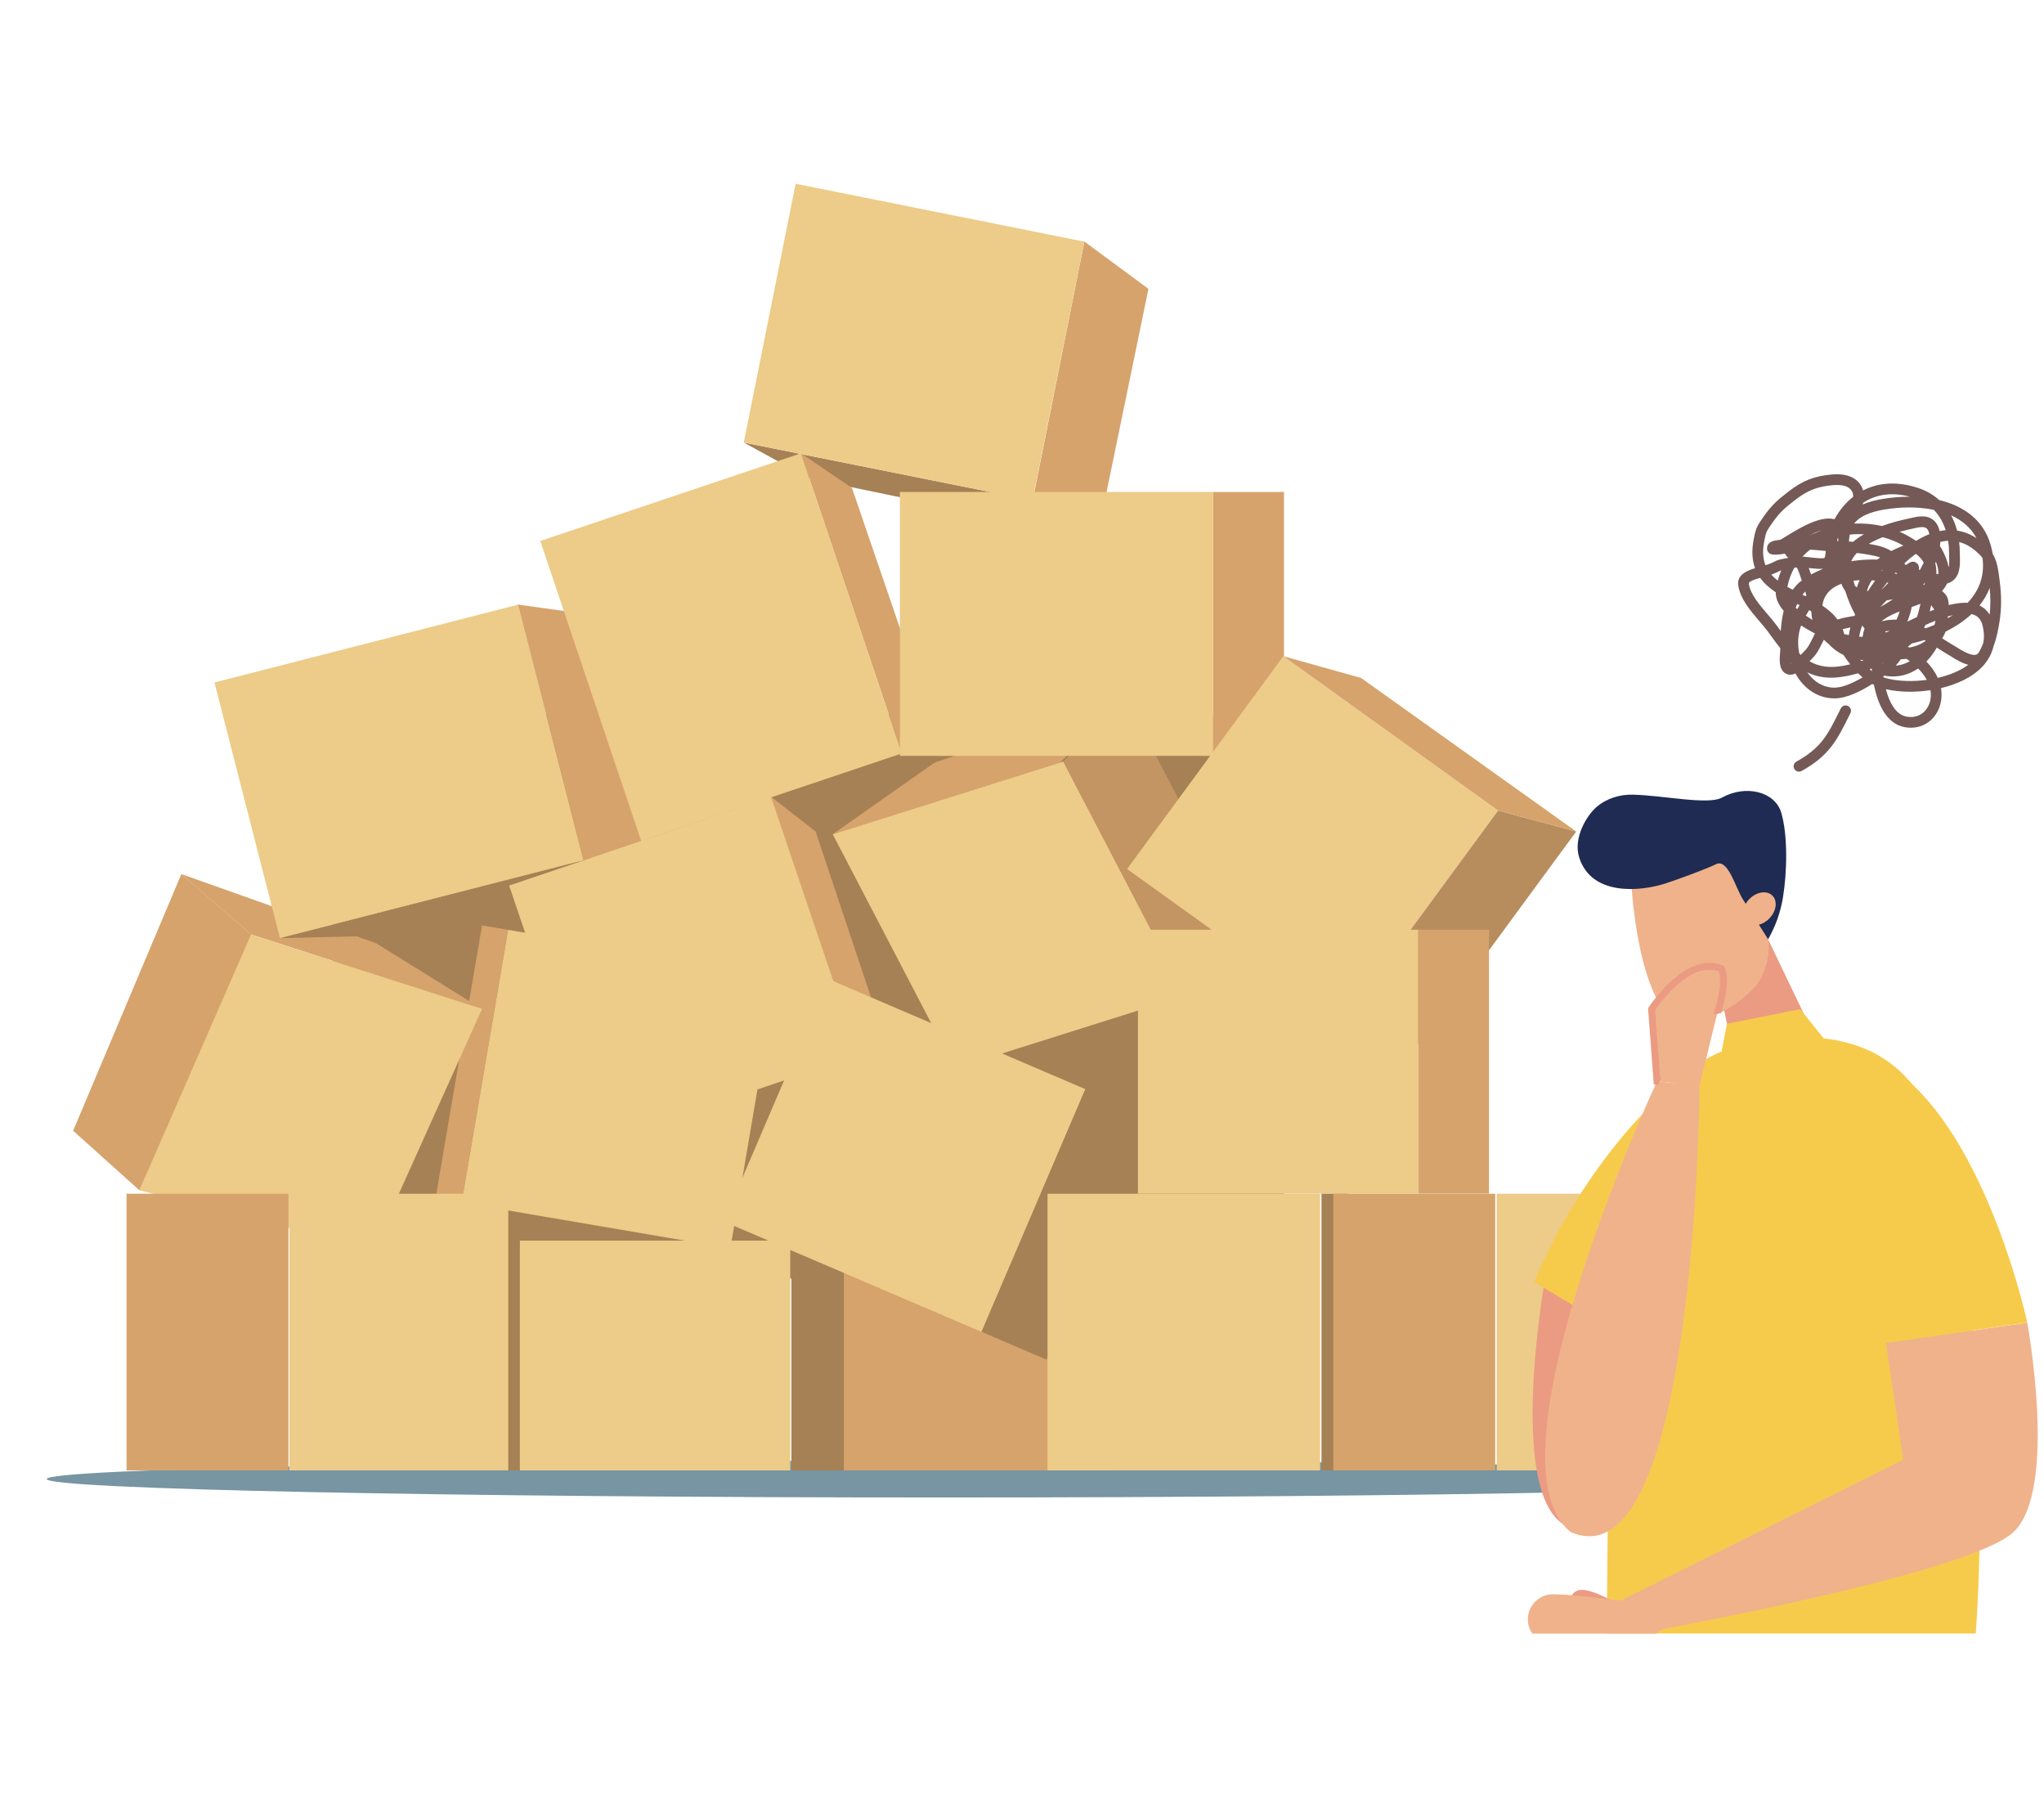 <?xml version="1.0" encoding="UTF-8" standalone="no"?>
<!DOCTYPE svg PUBLIC "-//W3C//DTD SVG 1.1//EN" "http://www.w3.org/Graphics/SVG/1.1/DTD/svg11.dtd">
<svg width="100%" height="100%" viewBox="0 0 750 667" version="1.1" xmlns="http://www.w3.org/2000/svg" xmlns:xlink="http://www.w3.org/1999/xlink" xml:space="preserve" xmlns:serif="http://www.serif.com/" style="fill-rule:evenodd;clip-rule:evenodd;stroke-linejoin:round;stroke-miterlimit:2;">
    <g transform="matrix(2.778,0,0,2.778,-520.465,-593.12)">
        <g transform="matrix(0,-1.333,-1.333,0,311.952,290.378)">
            <path d="M-88.845,-88.846C-89.855,-88.846 -90.675,-49.069 -90.675,-0.001C-90.675,49.067 -89.855,88.845 -88.845,88.845C-87.834,88.845 -87.016,49.067 -87.016,-0.001C-87.016,-49.069 -87.834,-88.846 -88.845,-88.846" style="fill:rgb(119,149,162);fill-rule:nonzero;"/>
        </g>
        <g transform="matrix(1.307,0.262,0.262,-1.307,287.018,268.315)">
            <path d="M-0.503,-2.883L28.668,-2.883L28.319,-5.234L6.552,-5.089L-0.503,-2.883Z" style="fill:rgb(166,129,85);fill-rule:nonzero;"/>
        </g>
        <g transform="matrix(-1.307,-0.261,-0.261,1.307,333.449,245.455)">
            <path d="M-4.884,26.524L2.118,26.524L2.117,0.382L-5.026,3.734L-4.884,26.524Z" style="fill:rgb(214,163,108);fill-rule:nonzero;"/>
        </g>
        <g transform="matrix(-1.333,0,0,1.333,588.028,-3167.94)">
            <rect x="173.377" y="2607.52" width="94.267" height="55.854" style="fill:rgb(166,129,85);"/>
        </g>
        <g transform="matrix(-1.264,0.425,0.425,1.264,282.563,328.473)">
            <path d="M-20.697,-5.297L6.541,-5.297L-0.995,-2.892L-26.371,-3.389L-20.697,-5.297Z" style="fill:rgb(166,129,85);fill-rule:nonzero;"/>
        </g>
        <g transform="matrix(1.103,0.749,0.749,-1.103,305.62,272.382)">
            <path d="M-7.334,-5.867L-1.217,-5.867L15.296,-18.281L17.632,-24.83L-7.334,-5.867Z" style="fill:rgb(214,163,108);fill-rule:nonzero;"/>
        </g>
        <g transform="matrix(1.333,0,0,1.333,0,-3079.36)">
            <rect x="223.816" y="2588.52" width="27.01" height="27.406" style="fill:rgb(214,163,108);"/>
        </g>
        <g transform="matrix(1.333,0,0,1.333,0,-3079.36)">
            <rect x="180.531" y="2588.52" width="27.01" height="27.406" style="fill:rgb(166,129,85);"/>
        </g>
        <g transform="matrix(0.633,-1.174,-1.174,-0.633,313.417,339.956)">
            <path d="M-13.022,3.775L-8.912,3.775L4.468,18.031L5.398,23.528L-13.022,3.775Z" style="fill:rgb(214,163,108);fill-rule:nonzero;"/>
        </g>
        <g transform="matrix(-1.333,0,0,1.333,590.547,-3073.17)">
            <rect x="218.855" y="2588.52" width="5.2" height="22.767" style="fill:rgb(166,129,85);"/>
        </g>
        <g transform="matrix(-1.226,-0.525,-0.525,1.226,306.659,340.629)">
            <rect x="-21.515" y="4.41" width="27.777" height="26.142" style="fill:rgb(237,203,136);"/>
        </g>
        <g transform="matrix(-1.226,-0.525,-0.525,1.226,337.539,359.771)">
            <rect x="-1.578" y="0.324" width="7.004" height="26.142" style="fill:rgb(166,129,85);"/>
        </g>
        <g transform="matrix(1.091,-0.767,-0.767,-1.091,306.029,333.174)">
            <path d="M-1.23,9.58L11.109,9.58L30.277,3.887L21.26,2.441L-1.23,9.58Z" style="fill:rgb(214,163,108);fill-rule:nonzero;"/>
        </g>
        <g transform="matrix(-1.272,0.401,0.401,1.272,295.214,331.165)">
            <path d="M-31.718,20.859L-7.771,20.859L-3.211,-4.883L-27.158,-4.883L-31.718,20.859Z" style="fill:rgb(237,203,136);fill-rule:nonzero;"/>
        </g>
        <g transform="matrix(-0.939,0.947,0.947,0.939,323.393,326.068)">
            <path d="M-9.583,20.91L-0.764,20.91L-8.716,-3.995L-17.536,-3.994L-9.583,20.91Z" style="fill:rgb(195,149,99);fill-rule:nonzero;"/>
        </g>
        <g transform="matrix(-1.333,0,0,1.333,653.651,-3266.35)">
            <rect x="229.597" y="2659.28" width="31.044" height="26.143" style="fill:rgb(237,203,136);"/>
        </g>
        <g transform="matrix(-1.333,0,0,1.333,704.38,-3266.35)">
            <rect x="260.641" y="2659.28" width="7.003" height="26.143" style="fill:rgb(214,163,108);"/>
        </g>
        <g transform="matrix(-1.307,-0.262,-0.262,1.307,296.847,235.11)">
            <rect x="-26.324" y="2.607" width="29.171" height="26.141" style="fill:rgb(237,203,136);"/>
        </g>
        <g transform="matrix(-1.083,-0.778,-0.778,1.083,371.726,302.457)">
            <path d="M-15.86,31.248L10.339,31.248L10.062,5.107L-16.138,5.106L-15.86,31.248Z" style="fill:rgb(237,203,136);fill-rule:nonzero;"/>
        </g>
        <g transform="matrix(-1.288,-0.345,-0.345,1.288,389.044,322.4)">
            <path d="M4.612,23.749L12.624,23.749L3.126,-0.607L-4.886,-0.606L4.612,23.749Z" style="fill:rgb(183,141,94);fill-rule:nonzero;"/>
        </g>
        <g transform="matrix(1.083,0.778,0.778,-1.083,367.244,291.047)">
            <path d="M-2.339,-10.095L23.86,-10.095L31.355,-7.264L5.171,-7.349L-2.339,-10.095Z" style="fill:rgb(214,163,108);fill-rule:nonzero;"/>
        </g>
        <g transform="matrix(-1.333,0,0,1.333,712.159,-3150.76)">
            <rect x="253.172" y="2615.93" width="27.775" height="26.143" style="fill:rgb(237,203,136);"/>
        </g>
        <g transform="matrix(-1.333,0,0,1.333,758.529,-3150.76)">
            <rect x="280.947" y="2615.93" width="7.003" height="26.143" style="fill:rgb(214,163,108);"/>
        </g>
        <g transform="matrix(1.333,0,0,1.333,0,-3073.17)">
            <rect x="192.062" y="2588.52" width="26.793" height="22.767" style="fill:rgb(237,203,136);"/>
        </g>
        <g transform="matrix(-1.333,0,0,1.333,727.112,-3079.36)">
            <rect x="271.356" y="2588.52" width="2.622" height="27.406" style="fill:rgb(166,129,85);"/>
        </g>
        <g transform="matrix(1.333,0,0,1.333,0,-3079.36)">
            <rect x="244.346" y="2588.52" width="27.01" height="27.406" style="fill:rgb(237,203,136);"/>
        </g>
        <g transform="matrix(-1.333,0,0,1.333,796.493,-3079.36)">
            <rect x="288.706" y="2588.52" width="19.958" height="27.406" style="fill:rgb(237,203,136);"/>
        </g>
        <g transform="matrix(1.333,0,0,1.333,0,-3079.36)">
            <rect x="272.666" y="2588.52" width="16.04" height="27.406" style="fill:rgb(214,163,108);"/>
        </g>
        <g transform="matrix(1.314,0.224,0.224,-1.314,254.077,336.191)">
            <rect x="-2.319" y="-27.433" width="2.618" height="27.407" style="fill:rgb(214,163,108);"/>
        </g>
        <g transform="matrix(-1.314,-0.224,-0.224,1.314,258.212,334.124)">
            <rect x="-24.516" y="2.074" width="27.01" height="27.407" style="fill:rgb(237,203,136);"/>
        </g>
        <g transform="matrix(-1.133,-0.703,-0.703,1.133,218.994,319.803)">
            <path d="M-31.057,4.504L-18.719,4.504L1.283,8.85L-7.733,10.296L-31.057,4.504Z" style="fill:rgb(214,163,108);fill-rule:nonzero;"/>
        </g>
        <g transform="matrix(1.293,0.327,0.327,-1.293,203.246,364.731)">
            <path d="M2.917,-3.866L26.864,-3.866L31.422,21.876L7.086,23.411L2.917,-3.866Z" style="fill:rgb(237,203,136);fill-rule:nonzero;"/>
        </g>
        <g transform="matrix(0.992,0.891,0.891,-0.992,191.318,351.626)">
            <path d="M8.786,-3.393L17.606,-3.393L8.906,22.853L-0.225,22.688L8.786,-3.393Z" style="fill:rgb(214,163,108);fill-rule:nonzero;"/>
        </g>
        <g transform="matrix(-1.333,0,0,1.333,479.932,-3079.36)">
            <rect x="169.127" y="2588.52" width="21.695" height="27.406" style="fill:rgb(237,203,136);"/>
        </g>
        <g transform="matrix(1.333,0,0,1.333,0,-3079.36)">
            <rect x="153.088" y="2588.52" width="16.039" height="27.406" style="fill:rgb(214,163,108);"/>
        </g>
        <g transform="matrix(-1.292,0.331,0.331,1.292,213.524,310.054)">
            <rect x="-33.806" y="-4.268" width="31.044" height="26.142" style="fill:rgb(237,203,136);"/>
        </g>
        <g transform="matrix(-1.292,0.331,0.331,1.292,252.429,298.317)">
            <path d="M-10.357,23.149L-3.355,23.149L-3.355,-2.993L-10.5,-0.063L-10.357,23.149Z" style="fill:rgb(214,163,108);fill-rule:nonzero;"/>
        </g>
        <g transform="matrix(1.333,-0.032,-0.032,-1.333,224.47,337.931)">
            <path d="M-0.089,0.409L7.5,0.409L33.664,5.938L30.16,7.392L-0.089,0.409Z" style="fill:rgb(166,129,85);fill-rule:nonzero;"/>
        </g>
        <g transform="matrix(-0.427,-1.263,-1.263,0.427,303.073,345.244)">
            <rect x="-4.848" y="3.479" width="27.009" height="27.405" style="fill:rgb(237,203,136);"/>
        </g>
        <g transform="matrix(-1.264,0.425,0.425,1.264,255.491,293.285)">
            <rect x="-31.525" y="-5.16" width="27.238" height="31.351" style="fill:rgb(237,203,136);"/>
        </g>
        <g transform="matrix(1.333,0,0,1.333,439.638,306.433)">
            <path d="M0,-20.505C-1.579,-20.928 -3.048,-20.801 -4.27,-20.134C-4.397,-20.064 -4.523,-19.988 -4.646,-19.906C-4.658,-19.852 -4.671,-19.798 -4.687,-19.742C-4.131,-19.979 -3.479,-20.16 -2.729,-20.285C-1.885,-20.426 -0.992,-20.506 -0.097,-20.506C-0.063,-20.506 -0.032,-20.505 0,-20.505M2.357,-19.208C0.774,-19.539 -0.98,-19.499 -2.555,-19.237C-4.029,-18.992 -5.031,-18.525 -5.546,-17.845C-4.621,-17.887 -3.684,-17.808 -2.778,-17.605C-1.887,-17.931 -1.013,-18.155 -0.333,-18.301L-0.032,-18.369C0.708,-18.545 1.63,-18.762 2.318,-18.19C2.645,-17.917 2.836,-17.534 2.932,-17.103C3.131,-17.143 3.33,-17.172 3.529,-17.19C3.308,-17.887 2.944,-18.606 2.357,-19.208M-9.98,-16.678C-9.594,-16.825 -9.178,-16.988 -8.767,-17.17C-9.152,-17.06 -9.571,-16.88 -9.98,-16.678M4.658,-17.152C5.332,-17.05 5.974,-16.798 6.582,-16.4C6.029,-17.444 5.139,-18.178 4.07,-18.661C4.319,-18.201 4.517,-17.697 4.658,-17.152M1.639,-17.373C1.357,-17.607 0.75,-17.463 0.212,-17.336L-0.111,-17.262C-0.43,-17.193 -0.74,-17.119 -1.038,-17.04C-0.659,-16.876 -0.294,-16.688 0.055,-16.475C0.231,-16.367 0.416,-16.254 0.601,-16.135C1.028,-16.399 1.467,-16.623 1.91,-16.797C1.866,-17.052 1.779,-17.257 1.639,-17.373M-7.125,-16.374C-7.13,-16.403 -7.136,-16.432 -7.142,-16.459C-7.16,-16.404 -7.18,-16.349 -7.198,-16.293C-7.209,-16.26 -7.218,-16.194 -7.226,-16.112C-7.189,-16.112 -7.153,-16.112 -7.116,-16.111C-7.114,-16.139 -7.113,-16.166 -7.11,-16.193C-7.111,-16.257 -7.116,-16.318 -7.125,-16.374M-5.973,-16.753C-6.008,-16.562 -6.033,-16.36 -6.05,-16.151C-6.05,-16.124 -6.051,-16.097 -6.052,-16.069C-5.917,-16.061 -5.782,-16.05 -5.646,-16.037C-5.321,-16.316 -4.955,-16.565 -4.567,-16.787C-5.035,-16.812 -5.508,-16.801 -5.973,-16.753M-2.707,-16.499C-3.222,-16.296 -3.685,-16.075 -4.088,-15.839C-3.774,-15.785 -3.471,-15.725 -3.183,-15.658C-2.696,-15.547 -2.253,-15.368 -1.858,-15.132C-1.47,-15.329 -1.068,-15.506 -0.664,-15.667C-1.297,-16.031 -1.987,-16.31 -2.707,-16.499M-8.461,-15.143C-8.831,-15.181 -9.369,-15.235 -9.899,-15.265C-10.159,-15.066 -10.414,-14.837 -10.656,-14.577C-10.438,-14.562 -10.2,-14.534 -9.958,-14.506C-9.496,-14.452 -8.633,-14.351 -8.479,-14.446C-8.411,-14.544 -8.371,-14.837 -8.348,-15.132C-8.385,-15.136 -8.423,-15.14 -8.461,-15.143M-3.249,-14.279C-3.154,-14.351 -3.057,-14.42 -2.958,-14.487C-3.103,-14.541 -3.258,-14.586 -3.422,-14.624C-3.989,-14.755 -4.624,-14.86 -5.271,-14.934C-5.44,-14.757 -5.58,-14.574 -5.689,-14.388C-5.742,-14.299 -5.787,-14.21 -5.826,-14.118C-5.122,-14.23 -4.403,-14.287 -3.689,-14.287C-3.543,-14.287 -3.396,-14.284 -3.249,-14.279M-12.088,-14.465C-12.213,-14.596 -12.323,-14.728 -12.405,-14.865C-13.042,-14.755 -13.662,-14.709 -13.914,-14.881C-14.061,-14.979 -14.173,-15.186 -14.173,-15.361C-14.173,-16.073 -13.434,-16.166 -13.119,-16.206C-13.02,-16.218 -12.853,-16.239 -12.805,-16.262C-12.683,-16.332 -12.52,-16.434 -12.326,-16.555C-10.682,-17.579 -8.837,-18.623 -7.487,-18.279C-6.987,-19.18 -6.363,-19.928 -5.633,-20.502C-5.63,-20.695 -5.666,-20.872 -5.743,-21.026C-5.993,-21.519 -6.671,-21.741 -7.653,-21.652C-9.18,-21.514 -10.144,-21.14 -11.338,-20.221C-12.455,-19.361 -12.912,-18.967 -13.646,-17.917C-14.249,-17.057 -14.264,-17.024 -14.441,-16.138C-14.642,-15.136 -14.577,-14.354 -14.32,-13.715C-13.782,-13.901 -13.583,-14.002 -13.436,-14.078C-13.14,-14.23 -12.995,-14.291 -12.105,-14.439C-12.101,-14.447 -12.094,-14.456 -12.088,-14.465M3.646,-16.134C3.432,-16.117 3.217,-16.083 3.003,-16.033C2.994,-15.891 2.98,-15.748 2.961,-15.607C3.014,-15.543 3.061,-15.474 3.103,-15.4C3.49,-14.7 3.731,-14.069 3.827,-13.497C3.899,-13.823 3.886,-14.233 3.875,-14.57C3.871,-14.696 3.867,-14.815 3.867,-14.922C3.867,-15.238 3.848,-15.663 3.773,-16.142C3.731,-16.139 3.688,-16.137 3.646,-16.134M0.575,-14.854C0.187,-14.571 -0.193,-14.254 -0.559,-13.912C-0.527,-13.868 -0.498,-13.823 -0.47,-13.777C-0.441,-13.768 -0.413,-13.758 -0.385,-13.747C0.084,-14.122 0.347,-14.148 0.628,-13.953C0.861,-13.791 0.915,-13.555 0.874,-13.287C0.909,-13.276 0.944,-13.263 0.979,-13.251C1.105,-13.476 1.231,-13.717 1.357,-13.976C1.195,-14.302 0.908,-14.593 0.575,-14.854M-2.902,-13.2C-2.906,-13.197 -2.911,-13.193 -2.915,-13.19C-2.848,-13.181 -2.78,-13.17 -2.713,-13.159C-2.706,-13.168 -2.699,-13.176 -2.692,-13.185C-2.763,-13.191 -2.832,-13.195 -2.902,-13.2M-1.463,-12.987C-1.485,-12.962 -1.509,-12.936 -1.532,-12.909C-1.463,-12.892 -1.396,-12.873 -1.327,-12.854C-1.304,-12.878 -1.28,-12.902 -1.258,-12.925C-1.328,-12.947 -1.396,-12.969 -1.463,-12.987M2.502,-13.912C2.586,-13.563 2.617,-13.208 2.613,-12.855C2.68,-12.849 2.745,-12.846 2.809,-12.846C2.828,-13.193 2.747,-13.602 2.565,-14.066C2.545,-14.012 2.523,-13.961 2.502,-13.912M-10.038,-13.446C-9.954,-13.232 -9.879,-13.017 -9.808,-12.803C-9.428,-13.013 -9.023,-13.202 -8.601,-13.37C-9.036,-13.332 -9.541,-13.389 -10.038,-13.446M-12.951,-13.134C-13.096,-13.06 -13.299,-12.955 -13.748,-12.792C-13.56,-12.575 -13.342,-12.378 -13.104,-12.194C-13.012,-12.549 -12.896,-12.891 -12.76,-13.219C-12.837,-13.193 -12.888,-13.166 -12.951,-13.134M1.455,-11.993C1.407,-11.921 1.358,-11.85 1.311,-11.78C1.352,-11.779 1.393,-11.777 1.434,-11.775C1.447,-11.847 1.46,-11.918 1.472,-11.989C1.466,-11.99 1.46,-11.992 1.455,-11.993M-5.606,-12.178C-5.564,-12.019 -5.521,-11.859 -5.474,-11.702C-5.41,-11.635 -5.343,-11.574 -5.271,-11.522C-5.195,-11.773 -5.102,-12.012 -4.992,-12.239C-5.201,-12.227 -5.406,-12.206 -5.606,-12.178M-11.218,-13.505C-11.306,-13.492 -11.39,-13.479 -11.468,-13.467C-11.77,-12.931 -12.011,-12.306 -12.157,-11.577C-11.984,-11.479 -11.806,-11.383 -11.622,-11.288C-11.378,-11.635 -11.083,-11.948 -10.731,-12.214C-10.881,-12.67 -11.024,-13.102 -11.218,-13.505M-2.6,-11.5C-2.44,-11.671 -2.291,-11.831 -2.15,-11.984C-2.192,-11.992 -2.234,-12.002 -2.277,-12.011C-2.475,-11.756 -2.663,-11.498 -2.841,-11.241C-2.84,-11.241 -2.84,-11.241 -2.84,-11.242C-2.757,-11.331 -2.676,-11.418 -2.6,-11.5M-3.786,-12.228C-4.003,-11.901 -4.163,-11.554 -4.27,-11.183C-4.233,-11.179 -4.196,-11.176 -4.159,-11.173C-4.095,-11.275 -4.029,-11.375 -3.966,-11.473C-3.808,-11.714 -3.639,-11.957 -3.462,-12.2C-3.57,-12.211 -3.678,-12.221 -3.786,-12.228M-10.383,-11.115C-10.481,-11.018 -10.573,-10.914 -10.659,-10.804C-10.554,-10.751 -10.447,-10.699 -10.342,-10.647C-10.32,-10.678 -10.297,-10.709 -10.274,-10.739C-10.31,-10.864 -10.346,-10.989 -10.383,-11.115M5.71,-9.999C6.912,-11.277 7.403,-12.772 7.176,-14.455C7.146,-14.493 7.116,-14.53 7.084,-14.566C6.399,-15.322 5.657,-15.81 4.868,-16.023C4.908,-15.668 4.929,-15.301 4.929,-14.922C4.929,-14.825 4.933,-14.718 4.937,-14.604C4.963,-13.782 5.002,-12.54 3.976,-12.026C3.873,-11.976 3.767,-11.933 3.657,-11.9C3.536,-11.626 3.369,-11.387 3.168,-11.173C3.278,-11.083 3.383,-10.982 3.48,-10.867C3.741,-10.564 3.829,-10.174 3.833,-9.774C4.411,-9.919 4.97,-10.004 5.487,-10.004C5.562,-10.004 5.637,-10.002 5.71,-9.999M-2.322,-10.24C-2.55,-9.997 -2.754,-9.781 -2.939,-9.588C-2.475,-9.852 -2.064,-10.098 -1.694,-10.345C-1.901,-10.309 -2.111,-10.273 -2.322,-10.24M-11.188,-9.882C-11.239,-9.759 -11.286,-9.634 -11.33,-9.506C-11.281,-9.461 -11.23,-9.416 -11.179,-9.371C-11.103,-9.504 -11.024,-9.634 -10.945,-9.761C-11.025,-9.801 -11.106,-9.841 -11.188,-9.882M2.281,-9.501C2.222,-9.586 2.158,-9.671 2.089,-9.753C2.045,-9.551 2,-9.348 1.951,-9.146C2.1,-9.205 2.249,-9.264 2.397,-9.319C2.361,-9.38 2.323,-9.441 2.281,-9.501M6.88,-9.729C7.309,-9.526 7.646,-9.222 7.889,-8.817C7.982,-9.659 7.982,-10.551 7.892,-11.48C7.656,-10.863 7.319,-10.277 6.88,-9.729M3.735,-8.645C3.742,-8.588 3.747,-8.531 3.751,-8.475C3.918,-8.572 4.082,-8.674 4.242,-8.779C4.075,-8.74 3.907,-8.695 3.735,-8.645M-5.443,-8.829C-5.825,-9.528 -6.158,-10.331 -6.425,-11.177C-6.573,-11.376 -6.701,-11.61 -6.806,-11.884C-7.918,-11.469 -8.55,-10.743 -8.689,-9.72C-8.108,-9.333 -7.587,-8.889 -7.187,-8.336C-6.677,-8.51 -6.077,-8.613 -5.498,-8.704C-5.479,-8.746 -5.462,-8.788 -5.443,-8.829M-9.811,-9.163C-9.873,-9.199 -9.937,-9.234 -10,-9.271C-10.113,-9.093 -10.223,-8.91 -10.326,-8.723C-10.114,-8.578 -9.894,-8.438 -9.671,-8.303C-9.725,-8.516 -9.758,-8.732 -9.771,-8.948L-9.777,-9.063C-9.789,-9.096 -9.8,-9.13 -9.811,-9.163M1.034,-9.901C0.75,-9.789 0.458,-9.684 0.167,-9.58C0.074,-9.105 -0.068,-8.629 -0.259,-8.172C-0.243,-8.168 -0.227,-8.164 -0.21,-8.16C0.082,-8.305 0.382,-8.451 0.688,-8.594C0.832,-9.011 0.937,-9.455 1.034,-9.901M-1.344,-8.327C-1.22,-8.591 -1.116,-8.865 -1.031,-9.144C-1.729,-8.871 -2.374,-8.565 -2.83,-8.159C-2.811,-8.166 -2.791,-8.172 -2.771,-8.177C-2.345,-8.283 -1.933,-8.331 -1.534,-8.331C-1.47,-8.331 -1.406,-8.329 -1.344,-8.327M2.521,-8.223C2.187,-8.092 1.853,-7.95 1.523,-7.803C1.484,-7.713 1.444,-7.623 1.4,-7.534C1.443,-7.513 1.485,-7.491 1.527,-7.469C1.833,-7.574 2.132,-7.69 2.425,-7.815C2.462,-7.953 2.494,-8.09 2.521,-8.223M-13.305,-11.039C-13.901,-11.435 -14.44,-11.895 -14.848,-12.467C-15.796,-12.207 -15.989,-12.021 -15.975,-11.907C-15.847,-10.876 -14.93,-9.809 -14.12,-8.866C-13.788,-8.479 -13.47,-8.107 -13.213,-7.754L-13.044,-7.521C-12.965,-7.413 -12.887,-7.306 -12.811,-7.2C-12.77,-7.843 -12.687,-8.532 -12.521,-9.205C-13.01,-9.771 -13.32,-10.389 -13.305,-11.039M-2.01,-7.24C-2.151,-7.224 -2.296,-7.198 -2.441,-7.164C-2.449,-7.153 -2.457,-7.141 -2.465,-7.126C-2.432,-7.104 -2.399,-7.081 -2.366,-7.058C-2.256,-7.113 -2.138,-7.173 -2.013,-7.237C-2.012,-7.238 -2.011,-7.24 -2.01,-7.24M-6.673,-7.38C-6.616,-7.23 -6.567,-7.073 -6.526,-6.91C-6.525,-6.907 -6.525,-6.903 -6.524,-6.9C-6.376,-6.863 -6.225,-6.829 -6.069,-6.799C-6.036,-7.045 -5.981,-7.298 -5.91,-7.557C-6.169,-7.507 -6.436,-7.449 -6.673,-7.38M-4.744,-7.747C-4.907,-7.298 -4.995,-6.936 -5.039,-6.65C-4.928,-6.639 -4.817,-6.63 -4.705,-6.621C-4.666,-6.908 -4.601,-7.191 -4.509,-7.461C-4.589,-7.552 -4.667,-7.648 -4.744,-7.747M1.433,-6.312C1.021,-6.183 0.603,-6.069 0.182,-5.972C0.056,-5.86 -0.076,-5.754 -0.211,-5.652C-0.167,-5.622 -0.123,-5.592 -0.078,-5.562C0.528,-5.672 1.089,-5.883 1.554,-6.241C1.513,-6.266 1.473,-6.289 1.433,-6.312M-10.79,-7.754C-11.116,-6.907 -11.17,-5.918 -10.972,-4.974C-10.925,-4.93 -10.878,-4.886 -10.83,-4.843L-10.756,-4.917C-10.121,-5.548 -10.12,-5.55 -9.418,-6.956C-9.858,-7.186 -10.331,-7.453 -10.79,-7.754M7.184,-7.753C7.056,-8.264 6.803,-8.599 6.409,-8.776C6.311,-8.82 6.205,-8.857 6.092,-8.883C5.356,-8.197 4.483,-7.62 3.527,-7.148C3.438,-6.924 3.321,-6.701 3.18,-6.482C3.195,-6.472 3.21,-6.462 3.226,-6.452C3.632,-6.192 4.035,-5.935 4.441,-5.702C4.502,-5.668 4.581,-5.618 4.677,-5.558C5.07,-5.311 5.995,-4.733 6.516,-4.853C6.598,-4.871 6.705,-4.915 6.806,-5.078C6.979,-5.361 7.122,-5.663 7.244,-5.975C7.363,-6.52 7.343,-7.114 7.184,-7.753M-4.934,-4.353C-4.9,-4.312 -4.866,-4.272 -4.832,-4.232C-4.748,-4.261 -4.666,-4.29 -4.583,-4.321C-4.701,-4.329 -4.818,-4.339 -4.934,-4.353M-2.761,-3.991C-2.753,-3.986 -2.745,-3.983 -2.737,-3.978L-2.641,-4.057C-2.681,-4.034 -2.72,-4.013 -2.761,-3.991M-11.841,-4.124C-11.834,-4.057 -11.824,-3.999 -11.809,-3.955C-11.802,-3.957 -11.795,-3.96 -11.788,-3.963C-11.807,-4.017 -11.824,-4.07 -11.841,-4.124M-0.341,-4.446C-0.531,-4.426 -0.723,-4.412 -0.915,-4.404C-1.094,-4.165 -1.28,-3.937 -1.419,-3.772C-0.907,-3.814 -0.443,-3.972 -0.028,-4.213C-0.131,-4.292 -0.235,-4.37 -0.341,-4.446M-6.59,-4.826C-7.15,-5.094 -7.652,-5.463 -8.075,-5.923C-8.081,-5.927 -8.086,-5.931 -8.091,-5.935C-8.25,-6.066 -8.398,-6.202 -8.537,-6.344C-9.208,-5.001 -9.271,-4.898 -9.964,-4.207C-9.051,-3.68 -7.963,-3.486 -6.485,-3.782C-6.297,-3.82 -6.111,-3.861 -5.93,-3.906C-6.162,-4.205 -6.381,-4.515 -6.59,-4.826M-3.824,-3.484C-3.885,-3.458 -3.947,-3.434 -4.009,-3.408C-3.934,-3.347 -3.856,-3.287 -3.778,-3.229C-3.786,-3.307 -3.793,-3.383 -3.8,-3.46C-3.808,-3.468 -3.816,-3.476 -3.824,-3.484M4.11,-4.66C4.031,-4.71 3.965,-4.752 3.914,-4.781C3.494,-5.022 3.075,-5.288 2.654,-5.558C2.653,-5.558 2.652,-5.559 2.651,-5.56C2.36,-5.051 2.014,-4.583 1.618,-4.18C2.079,-3.705 2.47,-3.176 2.746,-2.561C3.889,-2.824 4.959,-3.256 5.773,-3.856C5.122,-4.023 4.504,-4.412 4.11,-4.66M0.8,-3.49C-0.07,-2.897 -1.105,-2.59 -2.268,-2.735C-2.365,-2.747 -2.461,-2.765 -2.554,-2.785C-2.585,-2.762 -2.617,-2.737 -2.65,-2.713C-2.646,-2.682 -2.641,-2.651 -2.636,-2.618C-2.461,-2.556 -2.278,-2.503 -2.087,-2.46C-0.994,-2.217 0.342,-2.185 1.659,-2.363C1.437,-2.775 1.143,-3.147 0.8,-3.49M-5.147,-3.018C-5.516,-2.91 -5.893,-2.818 -6.277,-2.741C-7.907,-2.416 -9.151,-2.599 -10.182,-3.109C-9.503,-2.13 -8.548,-1.593 -7.481,-1.593C-6.729,-1.593 -5.717,-2.013 -4.701,-2.611C-4.856,-2.741 -5.004,-2.877 -5.147,-3.018M-2.316,-1.424C-2.344,-1.43 -2.371,-1.437 -2.397,-1.443C-2.029,-0.041 -1.383,1.088 -0.347,1.276C0.4,1.41 1.061,1.195 1.518,0.669C1.971,0.146 2.15,-0.596 2.022,-1.344C0.496,-1.111 -1.059,-1.144 -2.316,-1.424M-0.537,2.32C-2.286,2.003 -3.174,0.144 -3.576,-1.87C-3.633,-1.898 -3.689,-1.927 -3.745,-1.957C-4.89,-1.228 -6.293,-0.53 -7.481,-0.53C-8.947,-0.53 -10.242,-1.271 -11.128,-2.613C-11.21,-2.737 -11.287,-2.864 -11.359,-2.995C-11.688,-2.844 -12.047,-2.809 -12.396,-3.04C-13.015,-3.452 -12.934,-4.42 -12.875,-5.127C-12.863,-5.261 -12.853,-5.378 -12.853,-5.462L-12.853,-5.49C-13.204,-5.936 -13.549,-6.41 -13.902,-6.898L-14.071,-7.129C-14.313,-7.461 -14.613,-7.811 -14.926,-8.175C-15.832,-9.231 -16.86,-10.428 -17.028,-11.776C-17.15,-12.753 -16.169,-13.189 -15.357,-13.428C-15.644,-14.207 -15.72,-15.158 -15.482,-16.346C-15.267,-17.425 -15.174,-17.587 -14.517,-18.526C-13.703,-19.687 -13.148,-20.167 -11.985,-21.063C-10.628,-22.107 -9.48,-22.553 -7.749,-22.71C-5.804,-22.882 -5.062,-22.029 -4.796,-21.504C-4.736,-21.385 -4.688,-21.261 -4.653,-21.132C-3.065,-21.951 -1.173,-22.032 0.826,-21.365C1.622,-21.1 2.313,-20.696 2.892,-20.173C5.253,-19.607 7.265,-18.259 7.988,-15.728C8.072,-15.432 8.14,-15.141 8.188,-14.852C8.633,-14.12 8.745,-13.23 8.847,-12.427L8.884,-12.131C9.066,-10.762 9.066,-9.453 8.883,-8.242C8.76,-7.428 8.589,-6.526 8.262,-5.661C8.08,-4.904 7.693,-4.213 7.107,-3.612C6.126,-2.605 4.652,-1.924 3.064,-1.547C3.252,-0.481 2.986,0.596 2.319,1.364C1.748,2.023 0.952,2.377 0.076,2.377C-0.124,2.377 -0.329,2.358 -0.537,2.32" style="fill:rgb(116,89,86);fill-rule:nonzero;"/>
        </g>
        <g transform="matrix(1.333,0,0,1.333,424.97,306.557)">
            <path d="M0,6.636C0.087,6.636 0.176,6.614 0.257,6.569C2.999,5.045 3.768,3.505 4.929,1.173L5.094,0.843C5.226,0.58 5.119,0.262 4.856,0.13C4.595,0 4.275,0.106 4.145,0.367L3.979,0.699C2.829,3.006 2.196,4.278 -0.259,5.641C-0.515,5.782 -0.607,6.106 -0.465,6.363C-0.368,6.537 -0.187,6.636 0,6.636" style="fill:rgb(116,89,86);fill-rule:nonzero;"/>
        </g>
        <g transform="matrix(0.275,1.305,1.305,-0.275,421.541,339.859)">
            <path d="M2.941,-5.828L11.141,-5.828L10.601,2.905L-1.805,-0.118L2.941,-5.828Z" style="fill:rgb(235,155,130);fill-rule:nonzero;"/>
        </g>
        <g transform="matrix(1.333,0,0,1.333,411.939,324.536)">
            <path d="M0,17.809C-0.976,18.091 -1.919,18.233 -2.51,18C-6.597,14.832 -6.911,2.877 -6.911,2.877L-3.05,-0.424L3.746,1.301L6.409,8.53C7.12,10.459 6.78,12.636 5.493,14.394C4.02,15.975 2.125,17.195 0,17.809" style="fill:rgb(240,178,139);fill-rule:nonzero;"/>
        </g>
        <g transform="matrix(1.333,0,0,1.333,417.512,322.457)">
            <path d="M0,7.3C-0.705,6.168 -1.449,3.275 -2.638,3.88C-3.505,4.322 -6.599,5.452 -7.653,5.789C-10.167,6.591 -14.963,7.038 -16.184,3.213C-16.795,1.301 -15.466,-0.94 -14.447,-1.806C-13.448,-2.656 -12.139,-3.049 -10.827,-3.013C-7.75,-2.929 -3.396,-1.967 -2.026,-2.728C0.278,-4.01 3.197,-3.349 3.83,-1.246C4.507,1.002 4.414,4.737 3.997,7.224C3.756,8.663 3.26,10.043 2.535,11.31L0,7.3Z" style="fill:rgb(31,43,82);fill-rule:nonzero;"/>
        </g>
        <g transform="matrix(-1.124,-0.716,-0.716,1.124,417.536,334.535)">
            <path d="M-0.975,-3.343C-0.2,-3.223 0.429,-2.315 0.43,-1.314C0.43,-0.312 -0.198,0.403 -0.974,0.284C-1.749,0.164 -2.377,-0.745 -2.379,-1.745C-2.379,-2.747 -1.751,-3.463 -0.975,-3.343" style="fill:rgb(240,178,139);fill-rule:nonzero;"/>
        </g>
        <g transform="matrix(1.333,0,0,1.333,448.32,349.343)">
            <path d="M0,59.912C0.15,57.947 1.024,45.146 -0.365,29.14C-1.684,13.965 -3.013,0 -18.713,0.878C-35.314,1.807 -35.795,17.504 -36.166,33.201C-36.514,47.916 -36.552,58.173 -36.556,59.912L0,59.912Z" style="fill:rgb(246,203,76);fill-rule:nonzero;"/>
        </g>
        <g transform="matrix(1.333,0,0,1.333,402.191,424.38)">
            <path d="M0,1.279C0,1.279 -3.587,-1.198 -4.92,-0.607C-6.252,-0.016 -5.203,2.477 -5.203,2.477L0,1.279Z" style="fill:rgb(235,155,130);fill-rule:nonzero;"/>
        </g>
        <g transform="matrix(1.333,0,0,1.333,436.456,426.222)">
            <path d="M0,-26.547L1.707,-14.974L-26.271,-1.028L-23.22,2.003C-23.22,2.003 8.194,-3.652 12.634,-7.803C17.072,-11.954 13.999,-28.55 13.999,-28.55L0,-26.547Z" style="fill:rgb(240,178,139);fill-rule:nonzero;"/>
        </g>
        <g transform="matrix(1.333,0,0,1.333,394.687,385.766)">
            <path d="M0,22.069C-6.405,19.807 -2.495,-2.227 -2.495,-2.227L1.291,-2.263C1.291,-2.263 6.405,24.332 0,22.069" style="fill:rgb(235,155,130);fill-rule:nonzero;"/>
        </g>
        <g transform="matrix(1.333,0,0,1.333,406.038,423.988)">
            <path d="M0,3.928L1.302,3.091L-3.457,0.647C-4.885,0.547 -7.76,0.066 -10.13,0.031C-12.166,0 -13.372,2.262 -12.215,3.928L0,3.928Z" style="fill:rgb(240,178,139);fill-rule:nonzero;"/>
        </g>
        <g transform="matrix(1.333,0,0,1.333,390.018,349.268)">
            <path d="M0,25.157L4.473,27.844C4.473,27.844 23.344,-2.687 14.015,5.353C4.281,13.74 0,25.157 0,25.157" style="fill:rgb(246,203,76);fill-rule:nonzero;"/>
        </g>
        <g transform="matrix(1.333,0,0,1.333,455.121,353.661)">
            <path d="M0,25.871C0,25.871 -5.992,-2.003 -20.156,-1.357C-34.32,-0.71 -13.999,27.874 -13.999,27.874L0,25.871Z" style="fill:rgb(246,203,76);fill-rule:nonzero;"/>
        </g>
        <g transform="matrix(1.333,0,0,1.333,394.798,363.587)">
            <path d="M0,39.173C-8.878,32.002 8.562,-5.471 8.562,-5.471L12.787,-5.046C12.787,-5.046 12.463,44.644 0,39.173" style="fill:rgb(240,178,139);fill-rule:nonzero;"/>
        </g>
        <g transform="matrix(0.255,-1.309,-1.309,-0.255,422.944,356.721)">
            <path d="M2.037,6.662L4.835,6.662L7.641,-0.181L5.242,-3.029L2.037,6.662Z" style="fill:rgb(246,203,76);fill-rule:nonzero;"/>
        </g>
        <g transform="matrix(1.333,0,0,1.333,406.214,340.044)">
            <path d="M0,12.187L-0.538,5.042C-0.538,5.042 3.026,-0.425 6.399,1.042C7.019,2.539 5.941,5.559 5.941,5.559L4.226,12.612L0,12.187Z" style="fill:rgb(240,178,139);fill-rule:nonzero;"/>
        </g>
        <g transform="matrix(1.333,0,0,1.333,406.806,339.811)">
            <path d="M0,12.064L-0.126,12.051L-0.633,5.311C-0.159,4.623 2.877,0.425 5.687,1.477C6.058,2.644 5.451,4.844 5.164,5.654L5.145,5.735C5.382,5.671 5.634,5.634 5.896,5.612C6.139,4.863 6.838,2.456 6.271,1.086L6.218,0.96L6.091,0.904C2.502,-0.651 -1.116,4.797 -1.268,5.031L-1.331,5.128L-0.764,12.673L-0.345,12.715C-0.249,12.49 -0.132,12.273 0,12.064" style="fill:rgb(235,155,130);fill-rule:nonzero;"/>
        </g>
    </g>
</svg>
